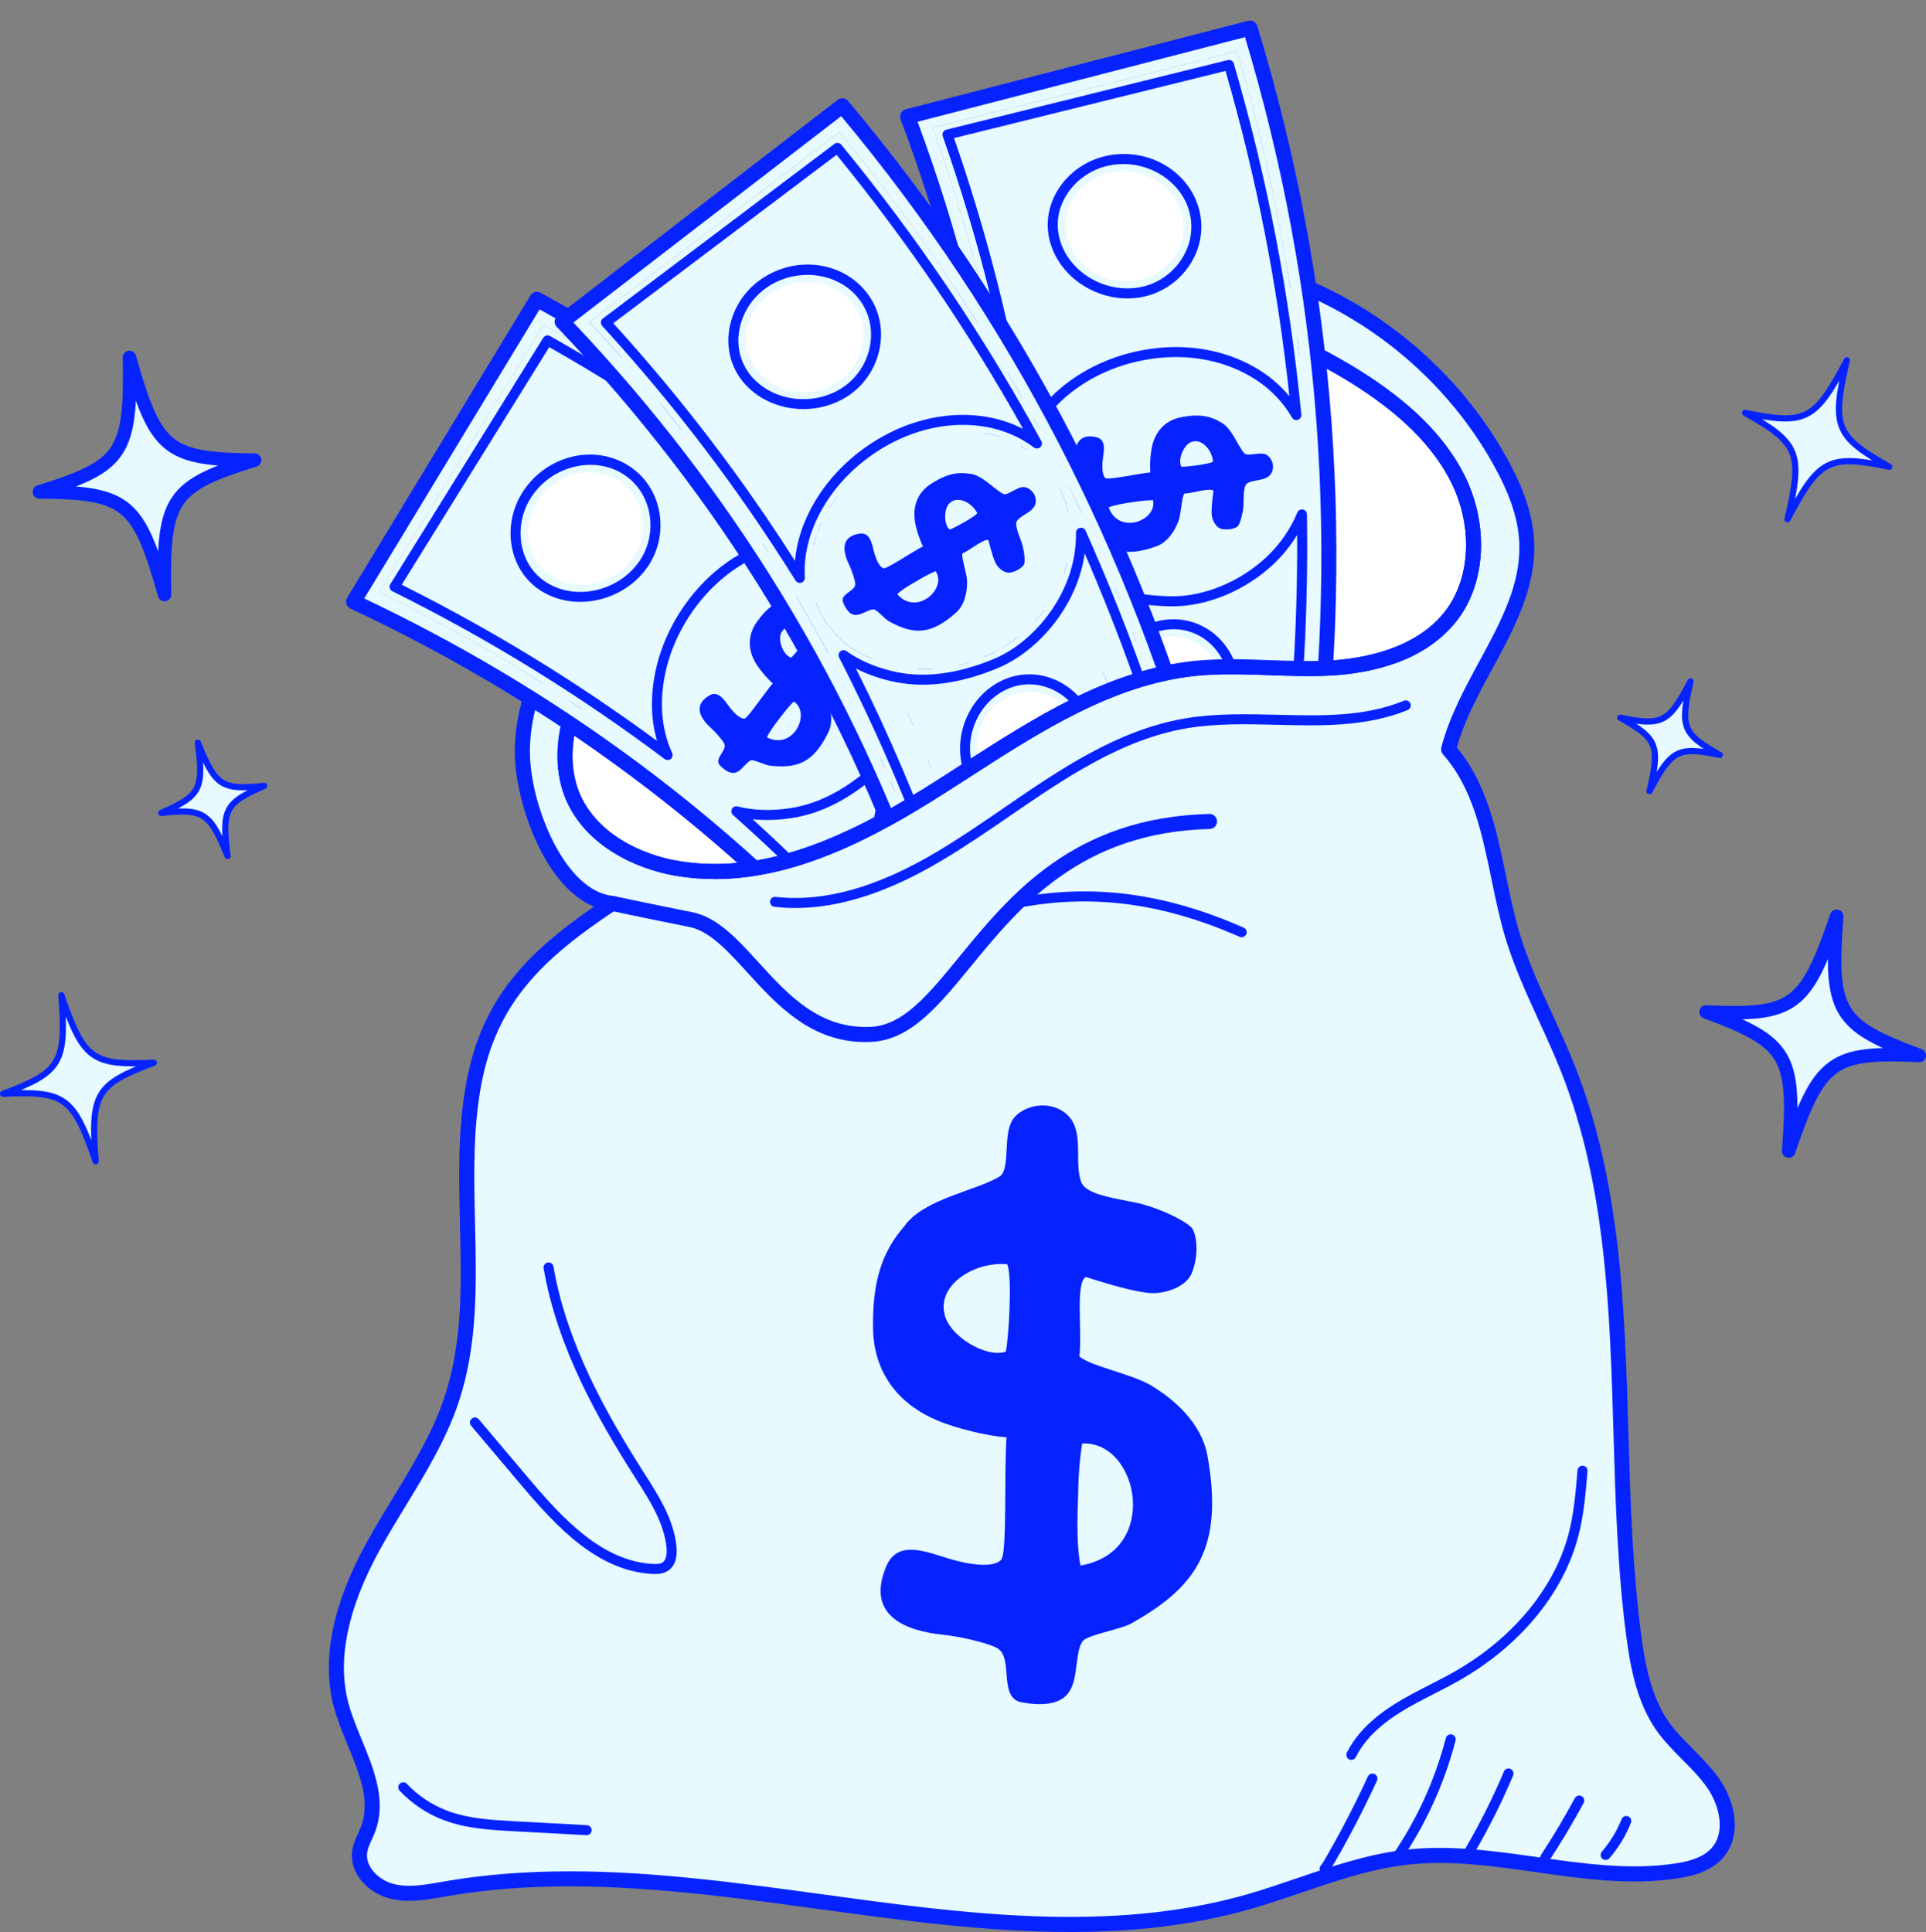 <?xml version="1.0" encoding="UTF-8"?>
<svg id="b" data-name="Layer 2" xmlns="http://www.w3.org/2000/svg" xmlns:xlink="http://www.w3.org/1999/xlink" viewBox="0 0 929.49 932.46">
  <rect x="0" y="0" width="929.49" height="932.46" fill="#808080" stroke="none"/>
  <defs>
    <style>
      .e {
        fill: none;
      }

      .f {
        fill: #0623ff;
      }

      .g, .h, .i {
        fill: #e6faff;
      }

      .h {
        stroke-width: 3px;
      }

      .h, .i {
        stroke: #0623ff;
        stroke-linecap: round;
        stroke-linejoin: round;
      }

      .i {
        stroke-width: 6.5px;
      }

      .j {
        fill: #fff;
      }

      .k {
        clip-path: url(#d);
      }
    </style>
    <clipPath id="d">
      <path class="e" d="M700.48,297c-13.36,17.41-36.62,24.21-58.48,25.41-22.01,1.15-44.02-2.1-65.83.2-45.27,4.9-83.99,32.82-122.36,57.23-38.32,24.41-82.39,46.92-127.21,39.22-21.31-3.6-42.72-15.71-50.62-35.77-2.2-5.55-3.2-11.51-3.3-17.51l-141.17-70.73S273.81-59.47,654.4,8.71l5.75,176.99c17.56,11.76,33.67,26.21,43.17,44.97,10.5,20.81,11.31,47.77-2.85,66.33Z"/>
    </clipPath>
  </defs>
  <g id="c" data-name="b">
    <g>
      <path class="g" d="M826.64,860.43c-7.06-10.01-17.28-17.43-24.34-27.44-8.86-12.75-11.88-28.59-13.9-44.01-11.96-91.32,2.31-187.62-31.69-273.18-8.57-21.68-20.17-42.21-26.86-64.53-9.07-30.61-9.72-65.83-30.75-89.6,9-35.15,39.76-64.68,37.67-100.83-.72-13.32-6.05-25.93-12.46-37.6-22.54-41.05-60.64-73.32-104.86-88.95-38.31-13.47-80.88-14.33-119.77-2.67h0c-88.23,26.14-167.59,80.74-218.87,157.08-1.01,1.44-2.01,2.88-2.95,4.39-14.19,21.68-26.5,46.02-25.71,71.88.87,25.86,17.58,68.49,43.29,71.01-35,23.19-58.78,45.01-66.63,86.28-9.72,50.7,5.47,104.79-11.02,153.69-8.5,25.21-24.77,46.81-37.6,70.15-12.82,23.26-22.33,50.49-15.7,76.2,5.33,20.38,20.53,40.69,13.18,60.5-1.44,3.67-3.6,7.13-4.11,11.09-1.08,8.79,6.84,16.71,15.48,18.87,8.57,2.23,17.64.29,26.43-1.22,127.84-22.11,261.94,41.77,386.75,6.41,25.57-7.27,50.27-18.65,76.7-21.61,43.29-4.9,87,13.18,130.07,6.63,7.27-1.08,14.91-3.17,19.81-8.72,8.07-9.15,4.9-23.91-2.16-33.85ZM641.97,322.43c-21.97,1.15-44.01-2.09-65.83.22-45.23,4.9-83.98,32.77-122.36,57.18-38.31,24.42-82.39,46.96-127.19,39.25-21.32-3.6-42.71-15.7-50.63-35.79-5.55-14.26-3.6-30.61,2.16-44.8,5.4-13.54,14.04-25.57,22.69-37.38.43-.58.79-1.08,1.23-1.66.14-.14.21-.36.36-.5.22.07.36.22.58.29,36.37-31.83,69.57-67.48,108.1-96.72,39.83-30.18,87.07-53.73,137.06-53.8,37.59,0,74.25,13.32,106.16,33.2,19.81,12.39,38.46,27.95,49.05,48.76,10.52,20.81,11.31,47.75-2.88,66.33-13.32,17.43-36.59,24.2-58.48,25.42Z"/>
      <path class="j" d="M700.45,297c-13.32,17.43-36.59,24.2-58.48,25.42-21.97,1.15-44.01-2.09-65.83.22-45.23,4.9-83.98,32.77-122.36,57.18-38.31,24.42-82.39,46.96-127.19,39.25-21.32-3.6-42.71-15.7-50.63-35.79-5.55-14.26-3.6-30.61,2.16-44.8,5.4-13.54,14.04-25.57,22.69-37.38.72-.58,1.44-1.22,2.16-1.87,36.37-31.83,69.57-67.48,108.1-96.72,39.83-30.18,87.07-53.73,137.06-53.8,37.59,0,74.25,13.32,106.16,33.2,19.81,12.39,38.46,27.95,49.05,48.76,10.52,20.81,11.31,47.75-2.88,66.33Z"/>
      <g>
        <path class="f" d="M516.42,932.46c-40.23,0-80.82-5.55-120.64-10.99-59.39-8.12-120.82-16.51-179.7-6.33l-2.26.39c-8.41,1.48-17.1,3-25.7.77-9.99-2.5-19.54-11.72-18.17-22.82.43-3.33,1.72-6.15,2.97-8.87.47-1.03.95-2.06,1.36-3.1,4.57-12.33-.76-25.31-6.4-39.05-2.57-6.25-5.22-12.71-6.92-19.2-5.8-22.51-.41-49.04,16.03-78.87,4.03-7.33,8.44-14.58,12.72-21.58,9.29-15.23,18.89-30.99,24.62-47.97,9.03-26.76,8.36-54.68,7.65-84.23-.55-22.76-1.11-46.28,3.24-68.99,7.42-39,28.2-61.13,61.45-84.07-24.14-9.82-37.42-49.74-38.18-72.42-.88-28.62,13.6-54.57,26.3-73.99.92-1.48,1.95-2.97,2.99-4.46,50.32-74.92,128.76-131.22,220.84-158.51,39.75-11.92,83.09-10.95,122,2.72,45.01,15.9,83.95,48.94,106.84,90.62,5.14,9.35,12.06,23.57,12.9,39.15,1.3,22.53-9.57,42.6-20.09,62-6.65,12.28-13.52,24.96-17.2,38.11,14.52,17.37,19.23,40.14,23.8,62.19,1.88,9.09,3.83,18.5,6.44,27.29,4.05,13.52,10.1,26.71,15.94,39.47,3.68,8.04,7.49,16.36,10.81,24.76,22.27,56.05,24.07,117.46,25.82,176.86.94,32.07,1.92,65.23,6.1,97.18,1.95,14.9,4.91,30.35,13.28,42.41,3.34,4.73,7.43,8.86,11.77,13.23,4.35,4.39,8.86,8.93,12.56,14.19,7.68,10.81,11.55,27.42,1.92,38.34-6.05,6.85-15.45,8.94-21.99,9.91-22.78,3.46-45.89.18-68.24-3.01-20.41-2.91-41.54-5.93-61.96-3.61-17.38,1.94-34.46,7.77-50.98,13.4-8.19,2.79-16.67,5.68-25.14,8.09-28.43,8.06-57.52,11-86.79,11ZM274.88,903.18c40.74,0,81.77,5.61,121.89,11.09,68.05,9.3,138.41,18.92,204.46.2,8.29-2.36,16.67-5.22,24.78-7.98,16.89-5.76,34.35-11.71,52.51-13.74,21.36-2.41,42.93.66,63.8,3.63,21.82,3.11,44.39,6.32,66.13,3.02,8.75-1.3,14.18-3.62,17.63-7.53,6.71-7.6,3.87-20.52-2.4-29.34,0,0,0,0,0-.01-3.35-4.75-7.45-8.88-11.78-13.25-4.35-4.39-8.86-8.93-12.56-14.19-9.27-13.34-12.47-29.81-14.53-45.62-4.23-32.31-5.21-65.66-6.15-97.91-1.72-58.77-3.51-119.53-25.31-174.4-3.25-8.23-7.02-16.45-10.66-24.41-5.95-12.98-12.1-26.41-16.3-40.42-2.7-9.1-4.68-18.65-6.59-27.89-4.71-22.75-9.16-44.23-23.41-60.34-.8-.9-1.1-2.14-.8-3.31,3.76-14.66,11.17-28.35,18.34-41.57,10.49-19.37,20.41-37.66,19.22-58.15-.76-14.1-7.22-27.33-12.02-36.05-22.05-40.15-59.55-71.96-102.89-87.27-37.48-13.17-79.21-14.1-117.52-2.61-90.47,26.81-167.5,82.08-216.9,155.62-1.02,1.46-1.98,2.83-2.88,4.28-12.17,18.6-25.98,43.27-25.17,69.86.85,25.39,17.24,65.28,40.02,67.51,1.53.15,2.8,1.24,3.17,2.74.37,1.49-.24,3.05-1.52,3.9-35.58,23.57-57.63,44.87-65.07,83.94-4.21,21.95-3.65,45.08-3.12,67.45.69,28.88,1.41,58.75-8.03,86.72-5.98,17.74-15.8,33.85-25.3,49.43-4.23,6.94-8.6,14.11-12.56,21.31-15.51,28.16-20.68,52.9-15.37,73.54,1.57,6.01,4.13,12.25,6.61,18.27,5.92,14.43,12.05,29.34,6.46,44.4-.48,1.24-1.01,2.39-1.54,3.54-1.07,2.33-2.08,4.53-2.36,6.74-.84,6.79,5.93,13.18,12.76,14.89,7.11,1.85,15.01.46,22.65-.88l2.28-.4c19.84-3.43,39.9-4.8,60.03-4.8Z"/>
        <path class="f" d="M344.94,424.26c-6.28,0-12.61-.51-18.96-1.6-19.88-3.36-44.35-15.12-53.39-38.04-5.4-13.89-4.63-30.75,2.18-47.5,5.75-14.42,15.38-27.58,23.12-38.16l1.25-1.69s.02-.02.03-.04c.13-.21.34-.52.65-.84.57-.58,1.31-.94,2.09-1.05,13.07-11.49,25.95-23.66,38.41-35.45,21.76-20.57,44.26-41.83,68.58-60.28,47.67-36.12,94.52-54.48,139.24-54.54,35.27,0,72.64,11.67,108.08,33.75,24.51,15.32,40.98,31.74,50.36,50.2,11.99,23.74,10.7,51.94-3.23,70.17-15.46,20.23-41.8,25.77-61.16,26.85h-.01c-9.87.52-19.84.16-29.48-.18-11.92-.43-24.24-.86-36.16.39-39.56,4.28-74.62,26.89-108.53,48.76-4.1,2.65-8.19,5.28-12.27,7.88-32.78,20.89-70.89,41.36-110.79,41.37ZM304.17,302.66l-.46.63c-9.51,12.99-17.2,23.96-22.22,36.55-6.11,15.04-6.87,30-2.15,42.14,7.93,20.1,29.92,30.5,47.85,33.53,44.3,7.61,87.87-15.3,124.64-38.74,4.07-2.59,8.15-5.22,12.23-7.85,34.61-22.32,70.41-45.41,111.69-49.88,12.44-1.31,25.02-.86,37.19-.42,9.48.34,19.28.69,28.83.19,14.61-.82,41.29-5.02,55.8-24,12.27-16.08,13.29-41.18,2.52-62.49-8.77-17.23-24.38-32.72-47.73-47.32-34.28-21.36-70.33-32.65-104.24-32.65-43.1.06-88.48,17.91-134.86,53.06-24,18.21-46.36,39.34-67.98,59.78-12.94,12.22-26.31,24.86-39.93,36.79-.35.31-.76.54-1.19.69ZM641.97,322.43h.05-.05Z"/>
      </g>
      <path class="f" d="M326.6,422.71c-.2,0-.4-.01-.61-.05-19.89-3.36-44.36-15.12-53.4-38.04-5.4-13.89-4.63-30.75,2.18-47.5,5.75-14.42,15.38-27.58,23.12-38.16.19-.26.41-.49.66-.69.67-.53,1.34-1.13,2.01-1.73,13.55-11.86,26.87-24.46,39.76-36.63,21.76-20.57,44.26-41.83,68.58-60.28,47.67-36.12,94.52-54.48,139.24-54.54,35.27,0,72.64,11.67,108.08,33.75,24.51,15.32,40.98,31.74,50.36,50.2,11.99,23.74,10.7,51.94-3.23,70.17-1.22,1.59-3.5,1.9-5.09.68-1.59-1.21-1.9-3.49-.68-5.08,12.27-16.08,13.29-41.18,2.53-62.49-8.77-17.23-24.38-32.72-47.73-47.32-34.28-21.36-70.33-32.65-104.24-32.65-43.1.06-88.48,17.91-134.86,53.06-24,18.21-46.36,39.34-67.98,59.78-12.94,12.22-26.31,24.86-39.93,36.79-.61.55-1.25,1.12-1.9,1.66-9.4,12.86-16.99,23.74-21.97,36.21-6.11,15.04-6.87,30-2.15,42.14,7.93,20.1,29.92,30.5,47.85,33.53,1.98.33,3.31,2.21,2.97,4.18-.3,1.77-1.84,3.02-3.57,3.02Z"/>
      <path class="f" d="M417.68,502.94c-26.4,0-42.67-17.85-57.08-33.67-9.33-10.24-18.15-19.92-27.85-21.86-26.43-5.29-38-7.84-38.11-7.87-1.96-.43-3.19-2.37-2.76-4.33.43-1.95,2.38-3.17,4.33-2.76.11.02,11.63,2.56,37.97,7.84,12.04,2.41,21.63,12.94,31.79,24.08,14.5,15.9,29.44,32.26,54.09,31.25,15.78-.71,27.72-15.3,42.85-33.78,24.57-30,55.14-67.34,120.73-69,1.87-.08,3.67,1.53,3.72,3.54.05,2-1.53,3.67-3.54,3.72-62.26,1.58-91.67,37.49-115.3,66.34-15.63,19.09-29.13,35.57-48.14,36.43-.91.04-1.81.06-2.7.06Z"/>
      <path class="f" d="M599.22,452.37c-.32,0-.66-.07-.97-.2-37.24-16.41-71.21-20.85-106.93-13.98-1.32.24-2.58-.61-2.83-1.92-.25-1.31.61-2.58,1.92-2.84,36.72-7.06,71.61-2.51,109.8,14.3,1.22.54,1.78,1.97,1.24,3.19-.4.91-1.29,1.45-2.22,1.45Z"/>
      <path class="f" d="M383.85,438.24c-3.4,0-6.77-.19-10.09-.56-1.33-.15-2.28-1.35-2.13-2.67.15-1.33,1.31-2.29,2.68-2.14,23.31,2.62,48.76-4.48,77.79-21.73,10.96-6.52,21.83-13.98,32.35-21.2,27-18.54,54.92-37.71,87.6-43.23,14.57-2.46,29.69-2.08,44.31-1.73,21.64.53,42.07,1.03,61.13-6.76,1.23-.51,2.65.09,3.16,1.32.51,1.24-.09,2.65-1.32,3.16-20,8.18-41.9,7.64-63.08,7.12-14.4-.36-29.28-.72-43.39,1.66-31.63,5.34-59.1,24.2-85.67,42.44-10.58,7.26-21.52,14.77-32.62,21.37-25.89,15.39-49.13,22.95-70.71,22.95Z"/>
      <path class="f" d="M316.16,759.7c-.55,0-1.08-.02-1.59-.05-26.1-1.6-45.52-22.15-63.18-43.07l-24.03-28.46c-.86-1.02-.73-2.55.29-3.41,1.03-.86,2.55-.73,3.41.29l24.03,28.46c16.98,20.11,35.58,39.87,59.78,41.35,1.73.11,3.67.1,4.93-.78,2.11-1.47,2.06-5.18,1.85-7.26-1.21-11.78-7.99-22.42-14.54-32.7l-.58-.91c-18.16-28.52-37.61-62.82-44.18-101-.23-1.32.66-2.57,1.97-2.8,1.34-.22,2.57.66,2.79,1.98,6.43,37.33,25.6,71.1,43.5,99.22l.58.91c6.86,10.75,13.94,21.88,15.27,34.8.57,5.5-.78,9.55-3.9,11.73-1.98,1.37-4.32,1.69-6.41,1.69Z"/>
      <path class="f" d="M283.09,885.73s-.09,0-.13,0l-35.1-1.9c-11.28-.61-22.94-1.24-33.88-5.42-7.96-3.03-15.26-7.92-21.11-14.13-.92-.97-.87-2.5.1-3.42.97-.91,2.5-.87,3.42.1,5.36,5.68,12.03,10.16,19.32,12.93,10.24,3.9,21.52,4.51,32.42,5.11l35.1,1.9c1.33.07,2.36,1.21,2.29,2.55-.07,1.29-1.14,2.29-2.41,2.29Z"/>
      <path class="f" d="M673.96,899.26c-.47,0-.94-.14-1.36-.42-1.1-.76-1.38-2.26-.63-3.36,11.83-17.29,20.51-36.34,25.8-56.61.34-1.3,1.67-2.08,2.95-1.73,1.29.34,2.07,1.66,1.73,2.95-5.43,20.81-14.35,40.37-26.49,58.12-.47.69-1.23,1.05-2,1.05Z"/>
      <path class="f" d="M709.12,895.99c-.42,0-.84-.11-1.23-.34-1.15-.68-1.53-2.16-.85-3.31,7.06-11.96,13.37-24.52,18.73-37.33.52-1.23,1.94-1.81,3.17-1.29,1.23.52,1.81,1.93,1.3,3.17-5.45,13.01-11.85,25.77-19.02,37.91-.45.77-1.26,1.19-2.09,1.19Z"/>
      <path class="f" d="M745.69,899.02c-.46,0-.92-.13-1.33-.4-1.12-.74-1.42-2.24-.69-3.35,5.81-8.82,11.31-18.04,16.33-27.39.64-1.18,2.1-1.62,3.28-.99,1.18.63,1.62,2.1.99,3.27-5.1,9.48-10.67,18.83-16.56,27.77-.47.7-1.24,1.09-2.02,1.09Z"/>
      <path class="f" d="M774.9,897.69c-.56,0-1.12-.19-1.58-.59-1.01-.87-1.12-2.41-.25-3.42,4.04-4.68,7.25-9.96,9.53-15.69.49-1.24,1.9-1.83,3.14-1.36,1.24.5,1.85,1.9,1.35,3.14-2.48,6.24-5.97,11.98-10.36,17.07-.48.55-1.15.84-1.83.84Z"/>
      <path class="f" d="M639.26,904.33c-.54,0-1.08-.18-1.53-.54-1.03-.85-1.19-2.37-.34-3.41.92-1.12,1.71-2.49,2.4-3.68,7.36-12.72,14.2-25.94,20.35-39.3.56-1.22,1.98-1.75,3.21-1.19,1.21.56,1.75,1.99,1.19,3.21-6.21,13.5-13.12,26.86-20.56,39.7-.75,1.29-1.67,2.9-2.84,4.32-.48.59-1.17.89-1.88.89Z"/>
      <path class="f" d="M652.16,849.4c-.36,0-.73-.08-1.08-.25-1.2-.6-1.68-2.05-1.08-3.25,4.41-8.82,11.98-16.51,23.14-23.51,5.44-3.41,11.22-6.36,16.8-9.21,3.87-1.98,7.74-3.96,11.52-6.1,28.31-15.99,48.53-40.27,55.49-66.59,2.65-10.01,3.52-20.62,4.36-30.87.11-1.33,1.24-2.28,2.61-2.21,1.33.11,2.32,1.28,2.21,2.61-.86,10.47-1.75,21.28-4.51,31.71-7.29,27.58-28.35,52.94-57.79,69.57-3.84,2.17-7.77,4.18-11.7,6.19-5.49,2.81-11.16,5.71-16.43,9.01-10.39,6.51-17.38,13.57-21.38,21.57-.43.85-1.28,1.34-2.17,1.34Z"/>
      <g class="k">
        <g>
          <path class="g" d="M338.67,293.72c11.21-14.52,27.69-25.35,46.05-27.44,13.97-1.6,28,2.47,38.7,12.28,10.7,9.81,16.33,23.69,16.82,37.99.62,18.08-6.62,35.78-19,48.94-12.01,12.76-28.49,21.18-45.95,22.63-13.34,1.11-26.28-2.17-36.31-10.38s-15.61-20.17-16.56-33.57c-1.28-18.05,5.23-36.18,16.25-50.45Z"/>
          <path class="g" d="M437.06,495.14c36.88-31.89,73.76-63.78,110.64-95.67-77.18-106.24-173.44-191.75-288.57-255.01-29.5,48.66-59.01,97.31-88.51,145.96,103.94,48.71,192.8,116.63,266.45,204.72ZM262.36,156.85c108.26,60.61,199.46,141.01,273.78,240.31-32.71,28.79-65.42,57.58-98.13,86.38-71.11-83.97-156.09-149.57-255.01-197.69,26.46-43,52.91-86,79.37-129Z"/>
          <path class="g" d="M317.04,340.14c2.16,1.6,3.23,2.41,5.38,4.03-1.2-18.15,5.23-36.18,16.25-50.45,11.21-14.52,27.61-25.24,46.05-27.44-2.25-1.86-3.38-2.78-5.65-4.62-17.9,3.63-33.57,14.57-44.57,28.94-10.82,14.14-17.44,31.63-17.45,49.54ZM317.04,340.14c2.16,1.6,3.23,2.41,5.38,4.03-1.2-18.15,5.23-36.18,16.25-50.45,11.21-14.52,27.61-25.24,46.05-27.44-2.25-1.86-3.38-2.78-5.65-4.62-17.9,3.63-33.57,14.57-44.57,28.94-10.82,14.14-17.44,31.63-17.45,49.54ZM438,483.54c32.71-28.79,65.42-57.58,98.13-86.38-74.32-99.3-165.52-179.7-273.78-240.31-26.45,43-52.91,86-79.37,129,98.92,48.12,183.9,113.72,255.01,197.69ZM529.18,395.89c-30.22,26.88-60.44,53.76-90.66,80.64-25.93-30.4-53.33-58.39-83.16-84.97,7.86,2.01,16.43,2.21,24.86,1.11,17.83-2.34,32.66-12.14,44.7-23.46,12.17-11.45,19.76-29.76,20.5-47.47.38-9.16-1.12-18.31-4.52-26.68,31.87,31.68,61.08,65.06,88.28,100.83ZM440.24,316.55c.62,18.08-6.62,35.78-19,48.94-12.01,12.76-28.49,21.18-45.95,22.63-13.34,1.11-26.28-2.17-36.31-10.38s-15.61-20.17-16.56-33.57c-1.28-18.05,5.23-36.18,16.25-50.45,11.21-14.52,27.69-25.35,46.05-27.44,13.97-1.6,28,2.47,38.7,12.28,10.7,9.81,16.33,23.69,16.82,37.99ZM264.24,164.28c50.37,28.49,97.03,61,141.26,98.32-8.47-2.41-17.54-2.71-26.43-.94-17.85,3.56-33.57,14.57-44.57,28.94-10.82,14.14-17.49,31.68-17.45,49.54.02,8.69,1.78,16.97,5.15,24.26-41.62-31.23-85.17-58.04-131.76-81.21,24.6-39.64,49.2-79.28,73.8-118.92ZM317.04,340.14c2.16,1.6,3.23,2.41,5.38,4.03-1.2-18.15,5.23-36.18,16.25-50.45,11.21-14.52,27.61-25.24,46.05-27.44-2.25-1.86-3.38-2.78-5.65-4.62-17.9,3.63-33.57,14.57-44.57,28.94-10.82,14.14-17.44,31.63-17.45,49.54ZM317.04,340.14c2.16,1.6,3.23,2.41,5.38,4.03-1.2-18.15,5.23-36.18,16.25-50.45,11.21-14.52,27.61-25.24,46.05-27.44-2.25-1.86-3.38-2.78-5.65-4.62-17.9,3.63-33.57,14.57-44.57,28.94-10.82,14.14-17.44,31.63-17.45,49.54Z"/>
          <path class="g" d="M190.44,283.2c24.6-39.64,49.2-79.28,73.8-118.92,50.37,28.49,97.03,61,141.26,98.32-8.47-2.41-17.54-2.71-26.43-.94-17.85,3.56-33.57,14.57-44.57,28.94-10.82,14.14-17.49,31.68-17.45,49.54.02,8.69,1.78,16.97,5.15,24.26-41.62-31.23-85.17-58.04-131.76-81.21Z"/>
          <path class="g" d="M190.44,283.2c3.63-5.85,5.45-8.78,9.08-14.63,41.24,20.87,80.06,44.5,117.53,71.57.05,8.72,1.78,16.97,5.15,24.26-41.62-31.23-85.17-58.04-131.76-81.21Z"/>
          <path class="g" d="M255.16,178.91c3.63-5.85,5.45-8.78,9.08-14.63,50.37,28.49,97.03,61,141.26,98.32-8.47-2.41-17.51-2.69-26.43-.94-39.22-31.02-80.23-58.42-123.9-82.75Z"/>
          <path class="g" d="M424.92,369.2c12.17-11.45,19.74-29.74,20.5-47.47,25.91,26.75,49.91,54.55,72.62,84.08-22.79,20.27-45.57,40.54-68.36,60.81-21.86-26.04-44.83-50.49-69.45-73.95,18.13-2.11,32.66-12.14,44.7-23.46Z"/>
          <path class="g" d="M355.36,391.56c7.86,2.01,16.32,2.35,24.86,1.11,24.62,23.46,47.59,47.91,69.45,73.95-4.46,3.97-6.69,5.95-11.15,9.92-25.93-30.4-53.33-58.39-83.16-84.97Z"/>
          <path class="f" d="M437.05,498.76c-.1,0-.19,0-.29-.01-.97-.08-1.87-.54-2.49-1.29-72.49-86.71-161.71-155.26-265.2-203.77-.93-.43-1.63-1.25-1.93-2.23-.3-.98-.16-2.05.37-2.93l88.51-145.96c1-1.67,3.14-2.23,4.85-1.3,114.57,62.95,212.07,149.11,289.76,256.06,1.11,1.52.86,3.64-.56,4.88l-110.63,95.67c-.66.57-1.5.88-2.37.88ZM175.8,288.85c101.78,48.32,189.78,115.96,261.67,201.13l105.32-91.08c-76.05-103.89-171.02-187.83-282.38-249.59l-84.61,139.53Z"/>
          <path class="f" d="M438.52,478.95c-.05,0-.11,0-.16,0-.65-.05-1.25-.35-1.68-.85-25.91-30.37-53.03-58.09-82.92-84.74-.83-.74-1.05-1.96-.53-2.94.52-.98,1.66-1.49,2.73-1.2,7.19,1.83,15.25,2.19,23.95,1.05,14.92-1.96,29.1-9.43,43.36-22.83,11.44-10.75,19-28.31,19.73-45.81.37-8.88-1.13-17.75-4.34-25.67-.43-1.06-.05-2.29.9-2.92.95-.64,2.22-.51,3.05.3,32.08,31.89,61.03,64.96,88.5,101.09.77,1.01.63,2.43-.32,3.27l-90.66,80.64c-.44.39-1.02.61-1.61.61ZM363.25,395.4c26.99,24.51,51.76,50.01,75.5,77.68l87.14-77.51c-24.92-32.63-51.08-62.75-79.73-91.8,1.35,5.84,1.92,11.95,1.66,18.06-.78,18.72-8.93,37.54-21.26,49.13-15.02,14.12-30.08,22-46.04,24.1-6.05.79-11.84.9-17.28.34Z"/>
          <path class="f" d="M322.19,366.82c-.51,0-1.02-.16-1.45-.48-41.61-31.22-84.58-57.71-131.38-80.98-.61-.3-1.06-.85-1.25-1.5-.19-.66-.09-1.36.27-1.94l73.8-118.92c.68-1.11,2.11-1.47,3.25-.83,50.67,28.67,97,60.92,141.62,98.58.87.73,1.11,1.98.58,2.99-.53,1.01-1.7,1.52-2.8,1.19-8.03-2.28-16.77-2.6-25.3-.89-16.48,3.28-31.79,13.24-43.12,28.04-10.97,14.33-16.99,31.4-16.96,48.07.02,8.28,1.72,16.33,4.92,23.25.47,1.01.19,2.2-.67,2.9-.44.36-.98.54-1.52.54ZM193.89,282.22c43.69,21.89,84.09,46.6,123.19,75.37-1.6-5.51-2.44-11.42-2.46-17.44-.04-17.72,6.34-35.85,17.95-51.02,12.04-15.73,28.38-26.33,46.01-29.84,6.04-1.2,12.2-1.48,18.17-.84-41.59-34.41-84.77-64.22-131.69-90.92l-71.18,114.69Z"/>
          <path class="g" d="M440.89,295.05c31.87,31.68,61.08,65.06,88.28,100.83-4.46,3.97-6.69,5.95-11.15,9.92-22.7-29.52-46.71-57.32-72.62-84.08.37-9.17-1.12-18.31-4.52-26.68Z"/>
          <path class="f" d="M456.74,435.91c-.53,0-1.06,0-1.59-.04-9.28-.43-18.14-4.6-24.31-11.44-12.51-13.87-12.38-35.93.28-49.16h0c6.13-6.4,14.48-9.82,23.46-9.5,9.5.29,18.49,4.65,24.68,11.95,12.82,15.14,12.18,37.65-1.44,50.16-5.67,5.21-13.1,8.03-21.08,8.03ZM434.62,378.62h0c-10.95,11.44-11.04,30.54-.19,42.57,5.31,5.89,12.95,9.48,20.95,9.86,7.23.3,14.08-2.05,19.17-6.72,11.53-10.6,12-30.5,1.02-43.47-5.3-6.27-13.01-10-21.14-10.25-7.64-.25-14.65,2.61-19.81,8.01Z"/>
          <path class="g" d="M436.94,381.22c10.01-10.23,26.51-9.52,36.43,1.99,9.92,11.52,9.31,28.84-.93,38.3-10.25,9.46-26.08,8.11-35.76-2.63-9.69-10.74-9.74-27.43.27-37.66Z"/>
          <path class="f" d="M518.03,408.23c-.08,0-.15,0-.23,0-.67-.07-1.28-.4-1.69-.94-22.79-29.64-46.49-57.07-72.44-83.87-.46-.48-.71-1.12-.68-1.78.36-8.9-1.14-17.78-4.34-25.67-.43-1.06-.05-2.29.9-2.92.95-.64,2.22-.51,3.05.3,32.08,31.89,61.03,64.96,88.5,101.09.77,1.01.63,2.43-.32,3.27l-11.15,9.92c-.44.39-1.02.61-1.61.61ZM447.86,320.79c25.2,26.07,48.29,52.76,70.5,81.49l7.53-6.7c-24.92-32.63-51.09-62.75-79.73-91.8,1.27,5.5,1.84,11.25,1.7,17.02Z"/>
          <path class="f" d="M280,290.49c-6.35,0-12.65-1.57-18.19-4.88-7.38-4.4-12.54-11.6-14.52-20.25-2.2-9.61-.31-19.91,5.18-28.25h0c11.48-17.41,34.35-22.94,50.99-12.29,7.75,4.95,12.97,12.81,14.7,22.14,1.8,9.67-.48,19.72-6.26,27.56-7.57,10.28-19.83,15.96-31.9,15.96ZM256.5,239.78h0c-4.77,7.24-6.41,16.17-4.51,24.5,1.69,7.36,6.05,13.46,12.29,17.18,13.98,8.34,33.59,3.95,43.72-9.8,4.98-6.76,6.95-15.44,5.4-23.81-1.48-7.99-5.94-14.72-12.55-18.95-14.18-9.07-34.49-4.09-44.34,10.88Z"/>
          <path class="j" d="M259.61,241.39c8.48-12.72,25.82-17.64,39.01-9.41,12.69,7.93,15.48,25.29,6.45,37.8-9.03,12.51-26.13,16.17-38.5,8.64-12.37-7.53-15.65-24.01-6.96-37.04Z"/>
        </g>
        <g>
          <path class="g" d="M556.04,175.96c18.16-2.57,37.52,1.19,52.13,12.5,11.12,8.61,18.33,21.32,19.14,35.81.81,14.5-4.85,28.36-14.48,38.94-12.18,13.38-29.72,21-47.78,21.77-17.51.75-35.19-4.73-48.7-15.88-10.33-8.53-17.3-19.9-18.75-32.78-1.45-12.88,2.91-25.33,11.58-35.6,11.68-13.82,29-22.25,46.86-24.77Z"/>
          <path class="g" d="M485.86,388.85c48.67,2.91,97.34,5.83,146.01,8.74,18.91-129.95,9.69-258.37-28.57-384.04-55.09,14.24-110.18,28.47-165.27,42.71,40.41,107.44,56.61,218.1,47.84,332.59ZM596.96,24.69c35.19,118.97,44.36,240.21,28.24,363.19-43.52-2.22-87.04-4.45-130.56-6.67,7.71-109.76-7.33-216.06-44.56-319.57,48.96-12.32,97.92-24.63,146.88-36.95Z"/>
          <path class="g" d="M508.15,194.1c.43,2.65.63,3.98,1.04,6.64,11.81-13.83,29-22.25,46.86-24.77,18.16-2.57,37.38,1.2,52.13,12.5-.32-2.9-.48-4.36-.82-7.26-15.35-9.89-34.21-13-52.11-10.39-17.62,2.57-34.57,10.47-47.08,23.28ZM508.15,194.1c.43,2.65.63,3.98,1.04,6.64,11.81-13.83,29-22.25,46.86-24.77,18.16-2.57,37.38,1.2,52.13,12.5-.32-2.9-.48-4.36-.82-7.26-15.35-9.89-34.21-13-52.11-10.39-17.62,2.57-34.57,10.47-47.08,23.28ZM494.64,381.21c43.52,2.22,87.04,4.45,130.56,6.67,16.12-122.98,6.95-244.21-28.24-363.19-48.96,12.32-97.92,24.63-146.88,36.95,37.23,103.51,52.27,209.81,44.56,319.57ZM621.11,382.11c-40.4-1.85-80.81-3.7-121.21-5.56,2.66-39.86,2.58-79.04-.21-118.89,4.23,6.93,10.22,13.06,17.02,18.15,14.4,10.77,31.86,14.11,48.38,14.41,16.71.31,34.92-7.51,47.82-19.68,6.67-6.29,11.98-13.89,15.39-22.25.7,44.94-1.69,89.22-7.19,133.83ZM612.83,263.22c-12.18,13.38-29.72,21-47.78,21.77-17.51.75-35.19-4.73-48.7-15.88-10.33-8.53-17.3-19.9-18.75-32.78-1.45-12.88,2.91-25.33,11.58-35.6,11.68-13.82,29-22.25,46.86-24.77,18.16-2.57,37.52,1.19,52.13,12.5,11.12,8.61,18.33,21.32,19.14,35.81.81,14.5-4.85,28.36-14.48,38.94ZM593.12,31.32c16.17,55.57,26.89,111.41,32.49,169.01-4.38-7.64-10.66-14.19-18.27-19.13-15.26-9.91-34.21-13-52.11-10.39-17.62,2.57-34.64,10.47-47.08,23.28-6.06,6.24-10.58,13.39-13.25,20.96-8-51.42-20.46-101.02-37.64-150.13,45.29-11.2,90.57-22.41,135.86-33.61ZM508.15,194.1c.43,2.65.63,3.98,1.04,6.64,11.81-13.83,29-22.25,46.86-24.77,18.16-2.57,37.38,1.2,52.13,12.5-.32-2.9-.48-4.36-.82-7.26-15.35-9.89-34.21-13-52.11-10.39-17.62,2.57-34.57,10.47-47.08,23.28ZM508.15,194.1c.43,2.65.63,3.98,1.04,6.64,11.81-13.83,29-22.25,46.86-24.77,18.16-2.57,37.38,1.2,52.13,12.5-.32-2.9-.48-4.36-.82-7.26-15.35-9.89-34.21-13-52.11-10.39-17.62,2.57-34.57,10.47-47.08,23.28Z"/>
          <path class="g" d="M457.26,64.93c45.29-11.2,90.57-22.41,135.86-33.61,16.17,55.57,26.89,111.41,32.49,169.01-4.38-7.64-10.66-14.19-18.27-19.13-15.26-9.91-34.21-13-52.11-10.39-17.62,2.57-34.64,10.47-47.08,23.28-6.06,6.24-10.58,13.39-13.25,20.96-8-51.42-20.46-101.02-37.64-150.13Z"/>
          <path class="g" d="M457.26,64.93c6.68-1.65,10.03-2.48,16.71-4.13,14.96,43.74,26.25,87.76,34.18,133.3-6.05,6.28-10.58,13.39-13.25,20.96-8-51.42-20.46-101.02-37.64-150.13Z"/>
          <path class="g" d="M576.41,35.46c6.68-1.65,10.03-2.48,16.71-4.13,16.17,55.57,26.89,111.41,32.49,169.01-4.38-7.64-10.66-14.15-18.27-19.13-6.42-49.59-16.65-97.84-30.94-145.75Z"/>
          <path class="g" d="M565.1,290.21c16.71.31,34.89-7.51,47.82-19.68-.13,37.24-2.35,73.91-6.71,110.89-30.47-1.4-60.93-2.79-91.4-4.19,2.53-33.9,3.16-67.45,1.9-101.43,14.45,11.15,31.86,14.11,48.38,14.41Z"/>
          <path class="g" d="M499.69,257.66c4.23,6.93,10.04,13.08,17.02,18.15,1.25,33.99.62,67.53-1.9,101.43-5.96-.27-8.95-.41-14.91-.68,2.66-39.86,2.58-79.04-.21-118.89Z"/>
          <path class="f" d="M631.87,401.22c-.07,0-.15,0-.22,0l-146.01-8.74c-.97-.06-1.88-.51-2.52-1.24-.64-.73-.96-1.69-.88-2.67,8.64-112.69-7.38-224.06-47.62-331.04-.36-.96-.3-2.04.18-2.95.48-.91,1.32-1.58,2.31-1.84l165.27-42.71c1.88-.48,3.81.6,4.38,2.46,38.08,125.06,47.74,254.8,28.7,385.63-.26,1.79-1.8,3.1-3.59,3.1ZM489.76,385.45l139,8.32c18.08-127.48,8.69-253.88-27.92-375.84l-158,40.83c39.14,105.65,54.92,215.52,46.92,326.69Z"/>
          <path class="f" d="M494.9,217.48c-.08,0-.15,0-.23,0-1.1-.1-2-.94-2.17-2.04-7.99-51.4-20.27-100.37-37.53-149.7-.22-.64-.17-1.35.16-1.95.33-.6.89-1.03,1.55-1.2l135.86-33.61c1.25-.3,2.54.43,2.9,1.67,16.27,55.89,26.92,111.32,32.58,169.45.11,1.14-.59,2.19-1.67,2.54-1.09.34-2.27-.12-2.83-1.1-4.15-7.24-10.19-13.57-17.49-18.31-14.1-9.15-32.01-12.72-50.45-10.02-17.86,2.6-34.09,10.62-45.7,22.57-5.77,5.95-10.17,12.89-12.71,20.09-.34.97-1.26,1.61-2.28,1.61ZM460.42,66.65c16,46.17,27.67,92.07,35.58,139.97,2.7-5.07,6.23-9.89,10.42-14.21,12.35-12.72,29.56-21.23,48.47-23.99,19.6-2.86,38.7.96,53.78,10.76,5.17,3.35,9.76,7.45,13.59,12.08-5.75-53.68-15.86-105.17-30.81-157.03l-131.03,32.42Z"/>
          <path class="g" d="M628.3,248.28c.7,44.94-1.69,89.22-7.19,133.83-5.96-.27-8.95-.41-14.91-.68,4.35-36.99,6.58-73.65,6.71-110.89,6.67-6.3,11.98-13.89,15.39-22.25Z"/>
          <path class="f" d="M562.95,369.18c-.31,0-.63,0-.94-.01-8.21-.24-15.95-3.83-21.81-10.11-6.34-6.79-9.77-15.96-9.41-25.17.73-18.66,16.21-34.37,34.52-35h0c8.77-.23,17.18,3.09,23.42,9.57,6.6,6.84,10,16.24,9.32,25.79-1.37,19.46-17.02,34.91-35.1,34.92ZM565.47,303.73h0c-15.83.55-29.22,14.16-29.85,30.35-.31,7.92,2.65,15.82,8.11,21.67,4.97,5.33,11.51,8.37,18.42,8.57.26,0,.51.01.76.01,15.35,0,29.14-13.75,30.32-30.42.57-8.19-2.33-16.24-7.98-22.09-5.28-5.48-12.33-8.41-19.78-8.09Z"/>
          <path class="j" d="M565.31,307.21c14.31-.34,25.63,11.69,24.69,26.86-.94,15.17-13.47,27.15-27.4,26.77-13.94-.38-24.33-12.4-23.77-26.85.56-14.45,12.17-26.44,26.48-26.78Z"/>
          <path class="f" d="M544.1,144.03c-17.08,0-33.14-11.4-37.43-27.54-2.21-8.31-.88-17.06,3.74-24.64,5.13-8.42,13.67-14.47,23.42-16.6h0c20.37-4.47,40.6,7.56,45.09,26.8,2.09,8.96.34,18.23-4.94,26.11-5.47,8.18-14.11,13.78-23.72,15.36-2.06.34-4.12.51-6.17.51ZM534.36,77.61l.52,2.36c-8.47,1.85-15.88,7.1-20.33,14.39-3.93,6.44-5.07,13.86-3.2,20.88,4.18,15.74,21.31,26.26,38.14,23.51,8.29-1.37,15.75-6.2,20.48-13.28,4.52-6.76,6.02-14.69,4.25-22.33-3.82-16.39-21.84-27-39.34-23.17l-.52-2.36Z"/>
          <path class="j" d="M535.98,83.3c14.96-3.18,30.81,5.4,34.5,20.5,3.55,14.53-6.58,28.91-21.77,31.57-15.2,2.65-29.99-6.66-33.6-20.69-3.6-14.03,5.56-28.11,20.87-31.38Z"/>
          <path class="f" d="M621.12,384.53s-.08,0-.11,0l-121.21-5.56c-.65-.03-1.26-.32-1.69-.8-.43-.48-.65-1.12-.61-1.77,2.66-39.86,2.59-78.64-.21-118.56-.08-1.11.61-2.14,1.68-2.48,1.06-.34,2.22.09,2.8,1.04,3.87,6.35,9.4,12.22,16.41,17.47,12.05,9.01,27.42,13.57,46.98,13.92,15.63.28,33.37-7,46.11-19.01,6.46-6.1,11.58-13.5,14.81-21.41.43-1.06,1.55-1.68,2.69-1.46,1.13.21,1.95,1.19,1.97,2.34.7,45.24-1.65,89.13-7.21,134.17-.15,1.21-1.18,2.12-2.4,2.12ZM502.48,374.25l116.51,5.34c4.93-40.75,7.23-80.59,7-121.38-3.12,5.13-6.98,9.89-11.42,14.09-13.62,12.86-32.58,20.64-49.52,20.34-20.61-.38-36.9-5.25-49.78-14.89-4.89-3.65-9.11-7.61-12.61-11.82,2.21,36.37,2.15,71.93-.18,108.33Z"/>
        </g>
        <path class="f" d="M571.56,238.24c-1.34,1.94-1.48,9.76-2.86,13.33-1.71,4.53-5,9.92-10.4,12.02-15.89,5.85-23.45,2.04-31.74-8.02-1.31-1.59-2.86-6.01-4.18-7.6-1.34-1.71-6.43-.05-9.25-1.05-3.08-.94-3.79-4.67-3.76-8.19.12-4.3,7.74-2.63,8.75-6,.64-2.03.85-7.1.62-9.94-.39-5.94.67-13.97,10.17-11.84,5.04,1.12,3.88,6.28,3.29,10.94-.53,4.89.07,8.15,1.48,8.96,1.54.78,15.35-2.21,21.49-2.85-.34-3.32,0-9.05.84-12.63,1.36-6.09,5.47-12.67,14.84-14.16,8.53-1.55,13.62-.19,18.04,2.45,5.49,2.53,8.56,11.88,11.79,15.3,2.09,1.41,7.54-1.08,10.5.51,2.83,1.62,4.24,6.08,2.21,9.17-2.31,3.66-8.16,2.6-11.4,4.59-2.05,1.22-1.74,6.8-1.87,10.47-.16,2.92-1.13,7.67-2.52,9.99-.69,1.16-4.51,2.4-8.11,1.58-2.3-.49-4.54-3.75-4.74-7.09-.24-4.09.9-11.13.87-11.25-1.21-1.74-9.73,1.07-14.05,1.29ZM570.13,225.25c2.34.1,13.53-1.18,15.29-2.45-.46-5.67-5.62-11.54-10.6-9.41-3.76,1.48-6.49,8.75-4.69,11.87ZM546.54,242.39c-3.98.52-8.71,1.34-11.47,2.47,4.85,13.6,23.57,6.35,21.36-3.45-2.87.02-5.94.34-9.89.98Z"/>
        <path class="f" d="M391.81,325.82c.38,2.32,5.7,8.06,7.19,11.59,1.91,4.45,3.28,10.62.85,15.87-7.39,15.24-15.48,17.73-28.43,16.23-2.05-.23-6.23-2.35-8.28-2.58-2.15-.3-4.67,4.42-7.39,5.66-2.87,1.46-5.97-.74-8.39-3.29-2.89-3.18,3.75-7.26,2.14-10.39-.95-1.9-4.31-5.71-6.44-7.59-4.4-4.01-9.21-10.53-.89-15.58,4.41-2.68,7.15,1.84,9.96,5.6,3.01,3.9,5.7,5.82,7.28,5.43,1.65-.51,9.52-12.24,13.51-16.96-2.54-2.15-6.27-6.52-8.15-9.67-3.24-5.32-4.84-12.92.87-20.49,5.07-7.03,9.68-9.58,14.7-10.75,5.71-1.99,14.41,2.62,19.11,2.84,2.49-.44,4.69-6.01,7.92-6.91,3.16-.79,7.27,1.43,7.95,5.07.88,4.24-4.07,7.53-5.03,11.21-.63,2.3,3.46,6.1,5.92,8.84,1.91,2.22,4.5,6.31,5.11,8.95.31,1.32-1.59,4.86-4.75,6.77-1.99,1.24-5.87.44-8.34-1.82-3.01-2.78-7.07-8.64-7.17-8.71-2.08-.41-6.27,7.52-9.23,10.68ZM381.77,317.45c1.76-1.56,8.93-10.23,9.32-12.37-4.27-3.77-12.05-4.42-14.16.57-1.69,3.68,1.39,10.81,4.85,11.8ZM376.66,346.16c-2.5,3.14-5.35,7.01-6.55,9.73,12.93,6.43,21.39-11.77,12.99-17.3-2.05,2-4.04,4.36-6.45,7.57Z"/>
        <g>
          <path class="g" d="M426.85,218.97c15.69-9.5,34.97-13.65,52.85-8.98,13.61,3.55,25.23,12.41,31.67,25.42,6.44,13.01,6.68,27.99,1.98,41.5-5.95,17.09-19.09,30.99-35.38,38.79-15.81,7.57-34.22,9.47-51.02,4.52-12.84-3.78-23.73-11.51-30.12-22.78-6.39-11.27-7.28-24.44-3.33-37.29,5.32-17.3,17.93-31.85,33.36-41.19Z"/>
          <path class="g" d="M445.94,442.31c45.9-16.44,91.8-32.87,137.71-49.31-33.65-126.93-92.58-241.41-177.13-341.95-45.07,34.73-90.14,69.47-135.21,104.2,79.36,82.93,137.73,178.33,174.64,287.07ZM405.06,63.78c79.09,95.59,135.15,203.48,168.63,322.9-40.9,15.05-81.79,30.1-122.69,45.15-36.03-103.97-91.61-195.81-166.51-276.38,40.19-30.56,80.37-61.11,120.56-91.67Z"/>
          <path class="g" d="M389.93,254.46c1.43,2.27,2.15,3.41,3.56,5.7,5.43-17.36,17.93-31.85,33.36-41.19,15.69-9.5,34.85-13.58,52.85-8.98-1.43-2.55-2.15-3.82-3.61-6.35-18-3.07-36.57,1.48-52.01,10.91-15.19,9.28-27.68,23.2-34.15,39.91ZM389.93,254.46c1.43,2.27,2.15,3.41,3.56,5.7,5.43-17.36,17.93-31.85,33.36-41.19,15.69-9.5,34.85-13.58,52.85-8.98-1.43-2.55-2.15-3.82-3.61-6.35-18-3.07-36.57,1.48-52.01,10.91-15.19,9.28-27.68,23.2-34.15,39.91ZM451.01,431.83c40.9-15.05,81.79-30.1,122.69-45.15-33.48-119.43-89.54-227.31-168.63-322.9-40.19,30.56-80.37,61.12-120.56,91.67,74.9,80.57,130.48,172.41,166.51,276.38ZM567.67,382.98c-37.88,14.17-75.77,28.33-113.65,42.5-13.22-37.7-28.67-73.7-46.9-109.25,6.61,4.71,14.53,7.99,22.78,10,17.48,4.25,34.84.46,50.15-5.75,15.48-6.28,29.16-20.62,36.24-36.88,3.66-8.4,5.56-17.48,5.41-26.51,18.3,41.05,33.49,82.72,45.96,125.9ZM513.34,276.91c-5.95,17.09-19.09,30.99-35.38,38.79-15.81,7.57-34.22,9.47-51.02,4.52-12.84-3.78-23.73-11.51-30.12-22.78-6.39-11.27-7.28-24.44-3.33-37.29,5.32-17.3,17.93-31.85,33.36-41.19,15.69-9.5,34.97-13.65,52.85-8.98,13.61,3.55,25.23,12.41,31.67,25.42,6.44,13.01,6.68,27.99,1.98,41.5ZM404.13,71.39c36.7,44.75,68.49,91.9,96.27,142.66-7.03-5.3-15.38-8.86-24.31-10.42-17.93-3.12-36.57,1.48-52.01,10.91-15.19,9.28-27.75,23.23-34.15,39.91-3.12,8.12-4.47,16.47-3.95,24.48-27.55-44.14-58.49-84.86-93.58-123.28,37.25-28.09,74.49-56.18,111.74-84.28ZM389.93,254.46c1.43,2.27,2.15,3.41,3.56,5.7,5.43-17.36,17.93-31.85,33.36-41.19,15.69-9.5,34.85-13.58,52.85-8.98-1.43-2.55-2.15-3.82-3.61-6.35-18-3.07-36.57,1.48-52.01,10.91-15.19,9.28-27.68,23.2-34.15,39.91ZM389.93,254.46c1.43,2.27,2.15,3.41,3.56,5.7,5.43-17.36,17.93-31.85,33.36-41.19,15.69-9.5,34.85-13.58,52.85-8.98-1.43-2.55-2.15-3.82-3.61-6.35-18-3.07-36.57,1.48-52.01,10.91-15.19,9.28-27.68,23.2-34.15,39.91Z"/>
          <path class="g" d="M292.4,155.67c37.25-28.09,74.49-56.18,111.74-84.28,36.7,44.75,68.49,91.9,96.27,142.66-7.03-5.3-15.38-8.86-24.31-10.42-17.93-3.12-36.57,1.48-52.01,10.91-15.19,9.28-27.75,23.23-34.15,39.91-3.12,8.12-4.47,16.47-3.95,24.48-27.55-44.14-58.49-84.86-93.58-123.28Z"/>
          <path class="g" d="M292.4,155.67c5.5-4.15,8.25-6.22,13.74-10.37,30.93,34.35,58.62,70.39,83.79,109.16-3.1,8.15-4.47,16.47-3.95,24.48-27.55-44.14-58.49-84.86-93.58-123.28Z"/>
          <path class="g" d="M390.39,81.75c5.5-4.15,8.25-6.22,13.74-10.37,36.7,44.75,68.49,91.9,96.27,142.66-7.03-5.3-15.36-8.83-24.31-10.42-25.38-43.08-53.75-83.43-85.7-121.88Z"/>
          <path class="g" d="M480.05,320.48c15.48-6.28,29.13-20.61,36.24-36.88,14.51,34.3,26.87,68.89,37.39,104.61-28.56,10.68-57.13,21.36-85.7,32.05-10.99-32.17-23.59-63.26-38.09-94.03,17.67,4.58,34.84.46,50.15-5.75Z"/>
          <path class="g" d="M407.12,316.23c6.61,4.71,14.38,8.09,22.78,10,14.5,30.76,27.1,61.85,38.09,94.03-5.59,2.09-8.39,3.14-13.98,5.23-13.22-37.7-28.67-73.7-46.9-109.25Z"/>
          <path class="f" d="M445.94,445.94c-.54,0-1.08-.12-1.58-.36-.88-.43-1.55-1.18-1.86-2.1-36.32-107.02-94.81-203.15-173.82-285.72-.71-.74-1.07-1.76-1-2.78.08-1.03.59-1.97,1.4-2.6l135.21-104.2c1.54-1.18,3.74-.95,4.99.54,84.14,100.06,143.99,215.58,177.86,343.35.48,1.82-.51,3.71-2.28,4.35l-137.7,49.31c-.4.14-.81.21-1.22.21ZM276.71,155.66c77.49,81.77,135.16,176.61,171.47,281.99l131.09-46.94c-33.44-124.33-91.73-236.88-173.31-334.65l-129.26,99.61Z"/>
          <path class="f" d="M385.98,281.36c-.82,0-1.6-.42-2.05-1.14-27.54-44.12-58.06-84.33-93.31-122.93-.46-.5-.69-1.18-.62-1.85.06-.68.41-1.3.95-1.71l111.74-84.28c1.04-.79,2.51-.61,3.33.4,36.91,45.01,68.48,91.79,96.52,143.03.55,1,.32,2.25-.54,2.99-.86.75-2.13.79-3.04.1-6.66-5.03-14.71-8.47-23.27-9.97-16.55-2.87-34.43.89-50.33,10.6-15.4,9.41-27.18,23.16-33.16,38.71-2.97,7.73-4.28,15.84-3.8,23.46.07,1.11-.62,2.12-1.68,2.46-.24.08-.49.12-.74.12ZM295.97,156c32.86,36.18,61.62,73.81,87.7,114.74.49-5.72,1.84-11.54,4-17.15,6.36-16.54,18.84-31.14,35.15-41.1,16.9-10.33,35.97-14.32,53.68-11.23,6.07,1.05,11.91,3.02,17.25,5.77-26.38-47.11-55.9-90.5-90.02-132.31l-107.76,81.28Z"/>
          <path class="g" d="M521.71,257.09c18.3,41.05,33.49,82.72,45.96,125.9-5.59,2.09-8.39,3.14-13.98,5.23-10.52-35.72-22.88-70.31-37.39-104.61,3.65-8.42,5.56-17.48,5.41-26.51Z"/>
          <path class="f" d="M497.22,396.37c-4.38,0-8.8-.94-13.02-2.8-8.5-3.76-15.25-10.84-18.54-19.45-6.66-17.45,1.41-37.97,18.01-45.74,8.02-3.75,17.01-3.9,25.3-.4,8.75,3.69,15.57,11,18.7,20.05,6.49,18.75-2.23,39.51-19.44,46.26-3.53,1.38-7.25,2.07-11.01,2.07ZM496.69,330.3c-3.75,0-7.48.82-10.98,2.47h0c-14.35,6.72-21.32,24.5-15.53,39.63,2.83,7.41,8.65,13.51,15.97,16.75,6.66,2.95,13.87,3.18,20.31.65,14.57-5.72,22.19-24.12,16.63-40.17-2.69-7.76-8.52-14.02-16.01-17.19-3.38-1.43-6.9-2.14-10.39-2.14ZM484.68,330.57h.05-.05Z"/>
          <path class="j" d="M486.93,336.03c13.03-5.93,28.16.68,33.26,15,5.1,14.32-1.72,30.26-14.69,35.38-12.97,5.12-27.25-1.85-32.4-15.36-5.16-13.51.81-29.1,13.83-35.03Z"/>
          <path class="f" d="M387.72,197.45c-11.4,0-22.61-4.8-29.64-13.79-5.29-6.77-7.51-15.34-6.23-24.13,1.41-9.76,6.89-18.67,15.02-24.47,16.99-12.1,40.31-8.99,51.99,6.93,5.44,7.42,7.47,16.64,5.72,25.96-1.82,9.68-7.57,18.22-15.78,23.45-6.41,4.08-13.79,6.05-21.08,6.05ZM389.65,132.67c-6.91,0-13.96,2.06-19.97,6.35h0c-7.06,5.03-11.81,12.76-13.04,21.22-1.08,7.47.78,14.74,5.26,20.46,10.03,12.82,29.91,15.81,44.31,6.63,7.09-4.51,12.05-11.89,13.62-20.26,1.5-7.99-.23-15.87-4.87-22.2-5.85-7.99-15.44-12.2-25.32-12.2ZM368.27,137.04h.05-.05Z"/>
          <path class="j" d="M372,141.63c12.5-8.8,30.45-7.14,39.78,5.3,8.97,11.97,5.31,29.17-7.62,37.58-12.93,8.41-30.2,5.65-39.02-5.83-8.82-11.49-5.93-28.04,6.87-37.05Z"/>
          <path class="f" d="M454.01,427.91c-.35,0-.7-.08-1.03-.23-.59-.28-1.04-.78-1.26-1.39-13.21-37.68-28.51-73.32-46.76-108.95-.51-1-.27-2.21.57-2.93.85-.73,2.08-.79,2.99-.14,6.05,4.31,13.43,7.55,21.95,9.62,14.61,3.54,30.53,1.71,48.67-5.64,14.55-5.91,27.94-19.55,34.93-35.6,3.55-8.14,5.35-16.96,5.21-25.51-.02-1.15.78-2.15,1.9-2.4,1.12-.25,2.26.33,2.73,1.38,18.41,41.3,33.48,82.59,46.08,126.2.35,1.21-.29,2.49-1.48,2.94l-113.65,42.5c-.27.1-.56.15-.85.15ZM413.09,322.66c16.32,32.59,30.23,65.31,42.39,99.7l109.24-40.85c-11.48-39.43-25.01-76.96-41.24-114.38-.85,5.94-2.53,11.84-4.97,17.44-7.48,17.17-21.87,31.79-37.55,38.15-19.11,7.75-35.99,9.67-51.63,5.86-5.93-1.44-11.36-3.42-16.24-5.92Z"/>
        </g>
      </g>
      <path class="f" d="M344.94,424.26c-6.28,0-12.61-.51-18.96-1.6-1.98-.34-3.3-2.22-2.96-4.19.34-1.98,2.25-3.26,4.19-2.96,44.32,7.61,87.86-15.3,124.63-38.74,4.07-2.59,8.15-5.22,12.23-7.85,34.61-22.32,70.41-45.41,111.69-49.88,12.43-1.31,25.01-.86,37.19-.42,9.48.34,19.29.69,28.84.19,14.6-.82,41.28-5.02,55.79-24,1.22-1.6,3.49-1.91,5.09-.68,1.59,1.21,1.89,3.49.68,5.08-15.46,20.23-41.79,25.77-61.16,26.85-9.89.51-19.86.15-29.49-.18-11.92-.43-24.24-.86-36.16.39-39.56,4.28-74.62,26.89-108.53,48.76-4.1,2.65-8.19,5.28-12.27,7.88-32.78,20.89-70.89,41.36-110.79,41.37Z"/>
    </g>
    <path class="f" d="M520.92,654.62c4.56,4.5,25.46,8.58,34.4,13.96,11.34,6.72,24.25,18.08,27.33,33.55,8.2,45.37-5.59,63.84-36.48,81.31-4.87,2.78-17.47,4.84-22.34,7.62-5.21,2.79-3.17,17.22-7.17,24.32-3.96,7.82-14.31,7.95-23.74,6.23-11.47-2.35-3.4-21.99-11.96-26.3-5.14-2.66-18.64-5.64-26.35-6.36-16.12-1.76-37.14-8.38-26.96-32.84,5.38-12.97,18.68-7.44,30.87-3.67,12.87,3.74,21.88,3.66,24.72.26,2.82-3.77,1.3-42.2,2.5-58.97-9.05-.65-24.26-4.27-33.46-8.19-15.68-6.5-31.38-20.64-30.96-46.45-.14-23.6,5.91-36.61,15.08-47.22,9.37-13.53,35.9-17.35,46.58-24.41,4.77-4.95.67-20.74,6.33-27.91,5.68-6.81,18.29-8.51,25.63-1.6,8.74,7.93,3.12,23.1,6.93,32.72,2.3,6.06,17.4,7.87,27.19,9.95,7.76,1.8,20.02,6.66,25.6,11.48,2.79,2.41,4.31,13.23.42,22.5-2.38,5.92-12.19,10.39-21.25,9.38-11.09-1.28-29.42-7.66-29.75-7.64-5.23,2.43-1.73,26.6-3.16,38.29ZM485.42,652.34c1.37-6.24,3.23-36.84.63-42.16-15.43-1.43-33.6,9.62-30.23,23.98,2.19,10.79,20.41,21.54,29.6,18.18ZM520.25,723.67c-.47,10.92-.51,24,1.21,31.91,38.75-6.6,28.15-60.21.83-58.89-1.3,7.69-1.89,16.08-2.03,26.98Z"/>
    <path class="f" d="M464.44,267.14c-.53,2.29,2.23,9.61,2.27,13.45.09,4.84-.98,11.07-5.22,15.01-12.61,11.31-21.04,10.56-32.46,4.27-1.81-.99-4.88-4.53-6.69-5.52-1.88-1.09-6,2.33-8.99,2.45-3.21.27-5.25-2.94-6.52-6.22-1.48-4.04,6.22-5.3,5.92-8.81-.16-2.12-1.83-6.92-3.09-9.46-2.56-5.38-4.54-13.23,5.07-14.76,5.09-.82,5.93,4.41,7.1,8.95,1.31,4.75,3.07,7.55,4.69,7.78,1.72.16,13.45-7.73,18.92-10.59-1.54-2.96-3.34-8.41-3.89-12.04-.99-6.16.4-13.79,8.56-18.63,7.35-4.59,12.59-5.21,17.67-4.39,6.04.32,12.35,7.88,16.61,9.86,2.47.54,6.61-3.79,9.95-3.4,3.23.46,6.19,4.08,5.44,7.71-.8,4.26-6.62,5.43-8.9,8.47-1.45,1.89.89,6.96,2.13,10.42.93,2.78,1.78,7.54,1.35,10.22-.22,1.34-3.31,3.9-6.95,4.47-2.31.4-5.6-1.81-7.03-4.84-1.74-3.71-3.28-10.67-3.35-10.78-1.77-1.17-8.65,4.59-12.58,6.39ZM458.31,255.6c2.21-.78,12.14-6.09,13.31-7.93-2.53-5.1-9.48-8.65-13.33-4.83-2.95,2.77-2.8,10.53.02,12.76ZM442.72,280.24c-3.51,1.96-7.6,4.47-9.74,6.53,9.53,10.84,24.25-2.8,18.57-11.09-2.66,1.08-5.39,2.51-8.83,4.57Z"/>
    <g>
      <path class="i" d="M122.88,222.08c-40.35,12.57-44.33,18.52-43.49,64.88-12.59-44.63-18.13-49.17-60.39-49.55,40.35-12.57,44.33-18.52,43.49-64.88,12.59,44.63,18.13,49.17,60.39,49.55Z"/>
      <path class="i" d="M926.24,509.41c-42.21-1.95-47.99,2.29-63.02,46.15,3.39-46.25-.27-52.41-39.86-67.17,42.21,1.95,47.99-2.29,63.01-46.16-3.39,46.25.27,52.41,39.86,67.17Z"/>
      <path class="h" d="M74.28,512.9c-28,10.5-30.58,14.87-28.12,47.59-10.69-31.03-14.79-34.01-44.66-32.58,28-10.5,30.58-14.87,28.12-47.59,10.69,31.03,14.79,34.01,44.66,32.58Z"/>
      <path class="h" d="M911.78,225.28c-29.3-6.01-33.8-3.69-49.14,25.33,7.46-31.96,5.58-36.66-20.47-51.35,29.3,6.01,33.8,3.69,49.13-25.33-7.46,31.96-5.58,36.67,20.47,51.35Z"/>
      <path class="h" d="M829.99,364.35c-20.23-4.15-23.34-2.55-33.93,17.49,5.15-22.07,3.86-25.32-14.14-35.46,20.23,4.15,23.34,2.55,33.93-17.49-5.15,22.07-3.86,25.32,14.14,35.46Z"/>
      <path class="h" d="M127.49,379.3c-18.92,8.27-20.54,11.37-17.65,33.85-8.51-21-11.44-22.91-31.99-20.83,18.92-8.27,20.54-11.37,17.65-33.85,8.51,21,11.45,22.91,31.99,20.83Z"/>
    </g>
  </g>
</svg>